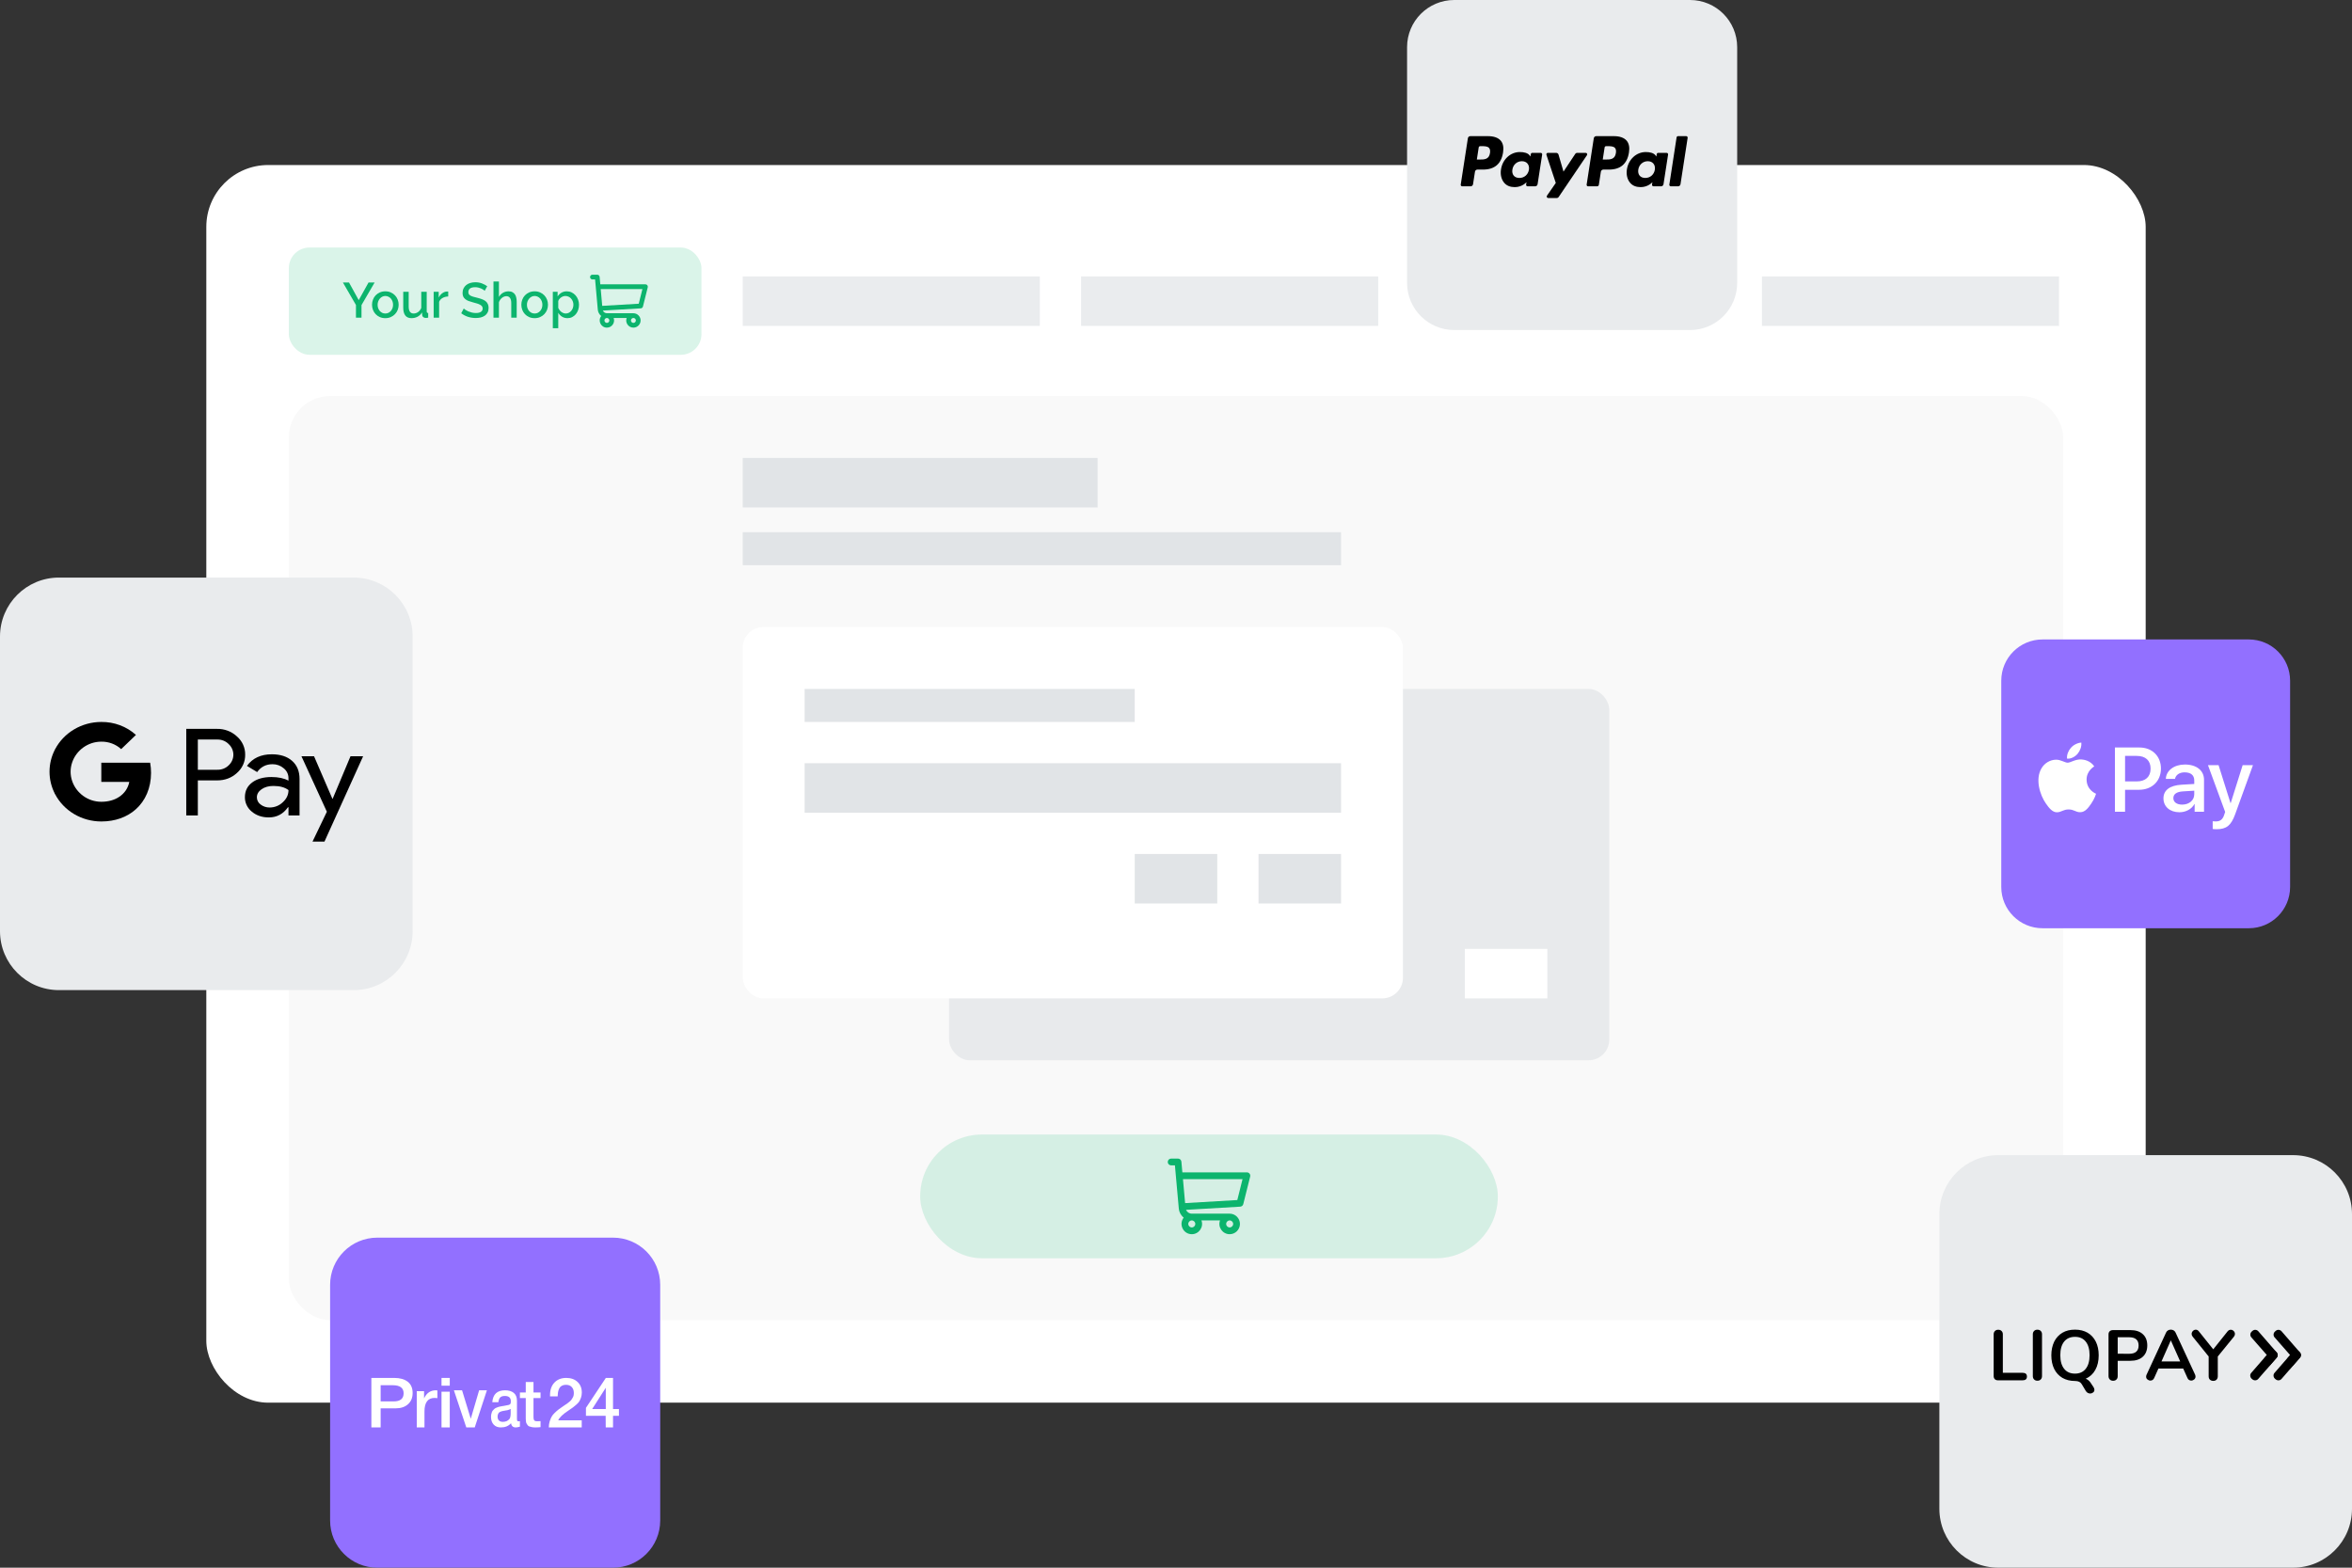 <svg width="570" height="380" viewBox="0 0 570 380" fill="none" xmlns="http://www.w3.org/2000/svg">
<rect x="0" y="0" width="570" height="380" fill="#333333" stroke="none"/>
<g id="Group 521">
<g id="Group 516">
<rect id="Rectangle 192" x="50" y="40" width="470" height="300" rx="15" fill="white"/>
<rect id="Rectangle 186" x="70" y="96" width="430" height="224" rx="10" fill="#F9F9F9"/>
<rect id="Rectangle 154" x="180" y="129" width="145" height="8" fill="#E1E4E7"/>
<rect id="Rectangle 156" x="180" y="111" width="86" height="12" fill="#E1E4E7"/>
<g id="Group 531">
<rect id="Rectangle 203" x="230" y="167" width="160" height="90" rx="5" fill="#E1E4E7" fill-opacity="0.7"/>
<rect id="Rectangle 193" x="180" y="152" width="160" height="90" rx="5" fill="white"/>
<rect id="Rectangle 204" x="195" y="185" width="130" height="12" fill="#E1E4E7"/>
<rect id="Rectangle 208" x="195" y="167" width="80" height="8" fill="#E1E4E7"/>
<rect id="Rectangle 205" x="275" y="207" width="20" height="12" fill="#E1E4E7"/>
<rect id="Rectangle 206" x="305" y="207" width="20" height="12" fill="#E1E4E7"/>
<rect id="Rectangle 207" x="355" y="230" width="20" height="12" fill="white"/>
</g>
<g id="Group 117">
<rect id="Rectangle 1" x="223" y="275" width="140" height="30" rx="15" fill="#0CB46D" fill-opacity="0.15"/>
<g id="shopping-cart 1" clip-path="url(#clip0_63_472)">
<path id="Vector" d="M302.178 284.172H286.541L286.308 281.582C286.27 281.159 285.915 280.835 285.49 280.835H283.821C283.368 280.835 283 281.202 283 281.656C283 282.11 283.368 282.477 283.821 282.477H284.739C285.241 288.066 283.944 273.622 285.684 293.002C285.751 293.761 286.161 294.584 286.867 295.143C285.594 296.769 286.757 299.165 288.828 299.165C290.546 299.165 291.759 297.451 291.169 295.828H295.665C295.076 297.449 296.286 299.165 298.006 299.165C299.379 299.165 300.496 298.048 300.496 296.675C300.496 295.302 299.379 294.185 298.006 294.185H288.833C288.209 294.185 287.666 293.809 287.431 293.26L300.558 292.489C300.916 292.468 301.219 292.216 301.306 291.868L302.975 285.193C303.105 284.675 302.713 284.172 302.178 284.172ZM288.828 297.523C288.361 297.523 287.98 297.142 287.98 296.675C287.98 296.208 288.361 295.828 288.828 295.828C289.295 295.828 289.675 296.208 289.675 296.675C289.675 297.142 289.295 297.523 288.828 297.523ZM298.006 297.523C297.539 297.523 297.159 297.142 297.159 296.675C297.159 296.208 297.539 295.828 298.006 295.828C298.474 295.828 298.854 296.208 298.854 296.675C298.854 297.142 298.474 297.523 298.006 297.523ZM299.859 290.884L287.21 291.628L286.688 285.815H301.126L299.859 290.884Z" fill="#0CB46D"/>
</g>
</g>
<g id="Group 482">
<rect id="Rectangle 190" x="70" y="60" width="100" height="26" rx="5" fill="#0CB46D" fill-opacity="0.15"/>
<g id="Group 483">
<g id="shopping-cart 1_2" clip-path="url(#clip1_63_472)">
<path id="Vector_2" d="M156.425 68.92H145.479L145.316 67.108C145.289 66.811 145.041 66.584 144.743 66.584H143.575C143.257 66.584 143 66.842 143 67.159C143 67.477 143.257 67.734 143.575 67.734H144.217C144.569 71.646 143.661 61.535 144.879 75.101C144.926 75.632 145.213 76.209 145.707 76.6C144.816 77.738 145.63 79.416 147.079 79.416C148.283 79.416 149.131 78.216 148.719 77.079H151.865C151.453 78.214 152.3 79.416 153.504 79.416C154.466 79.416 155.248 78.634 155.248 77.673C155.248 76.712 154.466 75.93 153.504 75.93H147.083C146.647 75.93 146.266 75.666 146.102 75.282L155.29 74.742C155.541 74.727 155.753 74.551 155.814 74.308L156.983 69.635C157.073 69.272 156.799 68.92 156.425 68.92ZM147.079 78.266C146.752 78.266 146.486 78 146.486 77.673C146.486 77.346 146.752 77.079 147.079 77.079C147.407 77.079 147.673 77.346 147.673 77.673C147.673 78 147.407 78.266 147.079 78.266ZM153.504 78.266C153.177 78.266 152.911 78 152.911 77.673C152.911 77.346 153.177 77.079 153.504 77.079C153.831 77.079 154.098 77.346 154.098 77.673C154.098 78 153.831 78.266 153.504 78.266ZM154.801 73.619L145.947 74.139L145.582 70.07H155.688L154.801 73.619Z" fill="#0CB46D"/>
</g>
<path id="Your Shop" d="M84.584 68.48L86.936 72.752L89.312 68.48H90.788L87.608 73.952V77H86.264V73.928L83.108 68.48H84.584ZM93.385 77.12C92.889 77.12 92.441 77.032 92.041 76.856C91.649 76.68 91.313 76.444 91.033 76.148C90.753 75.852 90.537 75.508 90.385 75.116C90.233 74.716 90.157 74.3 90.157 73.868C90.157 73.436 90.233 73.024 90.385 72.632C90.537 72.232 90.753 71.884 91.033 71.588C91.321 71.292 91.661 71.056 92.053 70.88C92.453 70.704 92.897 70.616 93.385 70.616C93.873 70.616 94.313 70.704 94.705 70.88C95.105 71.056 95.445 71.292 95.725 71.588C96.013 71.884 96.233 72.232 96.385 72.632C96.537 73.024 96.613 73.436 96.613 73.868C96.613 74.3 96.537 74.716 96.385 75.116C96.233 75.508 96.013 75.852 95.725 76.148C95.445 76.444 95.105 76.68 94.705 76.856C94.313 77.032 93.873 77.12 93.385 77.12ZM91.513 73.88C91.513 74.184 91.561 74.464 91.657 74.72C91.753 74.976 91.885 75.2 92.053 75.392C92.221 75.576 92.417 75.724 92.641 75.836C92.873 75.94 93.121 75.992 93.385 75.992C93.649 75.992 93.893 75.94 94.117 75.836C94.349 75.724 94.549 75.572 94.717 75.38C94.885 75.188 95.017 74.964 95.113 74.708C95.209 74.452 95.257 74.172 95.257 73.868C95.257 73.572 95.209 73.296 95.113 73.04C95.017 72.776 94.885 72.548 94.717 72.356C94.549 72.164 94.349 72.016 94.117 71.912C93.893 71.8 93.649 71.744 93.385 71.744C93.129 71.744 92.885 71.8 92.653 71.912C92.429 72.024 92.233 72.176 92.065 72.368C91.897 72.56 91.761 72.788 91.657 73.052C91.561 73.308 91.513 73.584 91.513 73.88ZM99.716 77.12C99.06 77.12 98.564 76.908 98.228 76.484C97.892 76.052 97.724 75.412 97.724 74.564V70.724H99.044V74.3C99.044 75.428 99.444 75.992 100.244 75.992C100.62 75.992 100.976 75.876 101.312 75.644C101.648 75.412 101.908 75.076 102.092 74.636V70.724H103.412V75.44C103.412 75.592 103.436 75.7 103.484 75.764C103.54 75.828 103.636 75.864 103.772 75.872V77C103.636 77.024 103.524 77.04 103.436 77.048C103.348 77.056 103.264 77.06 103.184 77.06C102.944 77.06 102.74 76.996 102.572 76.868C102.404 76.732 102.316 76.56 102.308 76.352L102.284 75.728C102.004 76.184 101.64 76.532 101.192 76.772C100.744 77.004 100.252 77.12 99.716 77.12ZM108.625 71.864C108.113 71.88 107.657 72 107.257 72.224C106.865 72.44 106.585 72.752 106.417 73.16V77H105.097V70.724H106.321V72.128C106.537 71.696 106.817 71.352 107.161 71.096C107.513 70.832 107.889 70.688 108.289 70.664C108.369 70.664 108.433 70.664 108.481 70.664C108.537 70.664 108.585 70.668 108.625 70.676V71.864ZM117.465 70.484C117.385 70.396 117.269 70.304 117.117 70.208C116.965 70.104 116.785 70.008 116.577 69.92C116.377 69.832 116.153 69.76 115.905 69.704C115.665 69.648 115.417 69.62 115.161 69.62C114.593 69.62 114.173 69.724 113.901 69.932C113.637 70.14 113.505 70.428 113.505 70.796C113.505 71.004 113.545 71.176 113.625 71.312C113.713 71.44 113.845 71.556 114.021 71.66C114.197 71.756 114.417 71.844 114.681 71.924C114.945 71.996 115.253 72.076 115.605 72.164C116.037 72.268 116.425 72.384 116.769 72.512C117.121 72.64 117.417 72.796 117.657 72.98C117.897 73.164 118.081 73.392 118.209 73.664C118.345 73.928 118.413 74.252 118.413 74.636C118.413 75.068 118.329 75.44 118.161 75.752C118.001 76.064 117.777 76.32 117.489 76.52C117.209 76.712 116.881 76.856 116.505 76.952C116.129 77.04 115.725 77.084 115.293 77.084C114.645 77.084 114.017 76.988 113.409 76.796C112.809 76.596 112.265 76.308 111.777 75.932L112.389 74.78C112.493 74.884 112.641 75 112.833 75.128C113.033 75.256 113.261 75.376 113.517 75.488C113.781 75.592 114.065 75.684 114.369 75.764C114.673 75.836 114.989 75.872 115.317 75.872C115.845 75.872 116.253 75.78 116.541 75.596C116.829 75.412 116.973 75.14 116.973 74.78C116.973 74.564 116.917 74.384 116.805 74.24C116.701 74.096 116.549 73.972 116.349 73.868C116.149 73.756 115.905 73.656 115.617 73.568C115.329 73.48 115.001 73.388 114.633 73.292C114.209 73.18 113.837 73.064 113.517 72.944C113.205 72.816 112.945 72.664 112.737 72.488C112.529 72.312 112.369 72.108 112.257 71.876C112.153 71.636 112.101 71.348 112.101 71.012C112.101 70.596 112.181 70.228 112.341 69.908C112.501 69.58 112.717 69.308 112.989 69.092C113.269 68.868 113.597 68.7 113.973 68.588C114.349 68.476 114.757 68.42 115.197 68.42C115.773 68.42 116.305 68.512 116.793 68.696C117.281 68.88 117.709 69.108 118.077 69.38L117.465 70.484ZM125.221 77H123.901V73.484C123.901 72.908 123.797 72.484 123.589 72.212C123.389 71.932 123.097 71.792 122.713 71.792C122.529 71.792 122.345 71.828 122.161 71.9C121.977 71.972 121.801 72.076 121.633 72.212C121.473 72.34 121.329 72.496 121.201 72.68C121.073 72.856 120.977 73.052 120.913 73.268V77H119.593V68.24H120.913V71.984C121.153 71.552 121.477 71.216 121.885 70.976C122.301 70.736 122.753 70.616 123.241 70.616C123.633 70.616 123.953 70.688 124.201 70.832C124.457 70.968 124.661 71.152 124.813 71.384C124.965 71.616 125.069 71.888 125.125 72.2C125.189 72.504 125.221 72.828 125.221 73.172V77ZM129.573 77.12C129.077 77.12 128.629 77.032 128.229 76.856C127.837 76.68 127.501 76.444 127.221 76.148C126.941 75.852 126.725 75.508 126.573 75.116C126.421 74.716 126.345 74.3 126.345 73.868C126.345 73.436 126.421 73.024 126.573 72.632C126.725 72.232 126.941 71.884 127.221 71.588C127.509 71.292 127.849 71.056 128.241 70.88C128.641 70.704 129.085 70.616 129.573 70.616C130.061 70.616 130.501 70.704 130.893 70.88C131.293 71.056 131.633 71.292 131.913 71.588C132.201 71.884 132.421 72.232 132.573 72.632C132.725 73.024 132.801 73.436 132.801 73.868C132.801 74.3 132.725 74.716 132.573 75.116C132.421 75.508 132.201 75.852 131.913 76.148C131.633 76.444 131.293 76.68 130.893 76.856C130.501 77.032 130.061 77.12 129.573 77.12ZM127.701 73.88C127.701 74.184 127.749 74.464 127.845 74.72C127.941 74.976 128.073 75.2 128.241 75.392C128.409 75.576 128.605 75.724 128.829 75.836C129.061 75.94 129.309 75.992 129.573 75.992C129.837 75.992 130.081 75.94 130.305 75.836C130.537 75.724 130.737 75.572 130.905 75.38C131.073 75.188 131.205 74.964 131.301 74.708C131.397 74.452 131.445 74.172 131.445 73.868C131.445 73.572 131.397 73.296 131.301 73.04C131.205 72.776 131.073 72.548 130.905 72.356C130.737 72.164 130.537 72.016 130.305 71.912C130.081 71.8 129.837 71.744 129.573 71.744C129.317 71.744 129.073 71.8 128.841 71.912C128.617 72.024 128.421 72.176 128.253 72.368C128.085 72.56 127.949 72.788 127.845 73.052C127.749 73.308 127.701 73.584 127.701 73.88ZM137.536 77.12C137.032 77.12 136.588 77 136.204 76.76C135.82 76.52 135.516 76.208 135.292 75.824V79.556H133.972V70.724H135.136V71.852C135.376 71.476 135.684 71.176 136.06 70.952C136.444 70.728 136.876 70.616 137.356 70.616C137.788 70.616 138.184 70.704 138.544 70.88C138.904 71.056 139.216 71.292 139.48 71.588C139.744 71.884 139.948 72.228 140.092 72.62C140.244 73.012 140.32 73.424 140.32 73.856C140.32 74.312 140.252 74.74 140.116 75.14C139.98 75.532 139.788 75.876 139.54 76.172C139.292 76.46 138.996 76.692 138.652 76.868C138.316 77.036 137.944 77.12 137.536 77.12ZM137.104 75.992C137.384 75.992 137.636 75.932 137.86 75.812C138.092 75.692 138.288 75.532 138.448 75.332C138.616 75.132 138.744 74.904 138.832 74.648C138.92 74.392 138.964 74.128 138.964 73.856C138.964 73.568 138.912 73.296 138.808 73.04C138.712 72.784 138.576 72.56 138.4 72.368C138.232 72.176 138.028 72.024 137.788 71.912C137.548 71.8 137.288 71.744 137.008 71.744C136.84 71.744 136.664 71.776 136.48 71.84C136.296 71.904 136.124 71.992 135.964 72.104C135.804 72.216 135.664 72.348 135.544 72.5C135.424 72.644 135.34 72.804 135.292 72.98V74.624C135.372 74.816 135.476 74.996 135.604 75.164C135.732 75.332 135.872 75.476 136.024 75.596C136.184 75.716 136.356 75.812 136.54 75.884C136.724 75.956 136.912 75.992 137.104 75.992Z" fill="#0CB46D"/>
</g>
</g>
<rect id="Rectangle 199" x="180" y="67" width="72" height="12" fill="#E1E4E7" fill-opacity="0.7"/>
<rect id="Rectangle 200" x="262" y="67" width="72" height="12" fill="#E1E4E7" fill-opacity="0.7"/>
<rect id="Rectangle 202" x="427" y="67" width="72" height="12" fill="#E1E4E7" fill-opacity="0.7"/>
</g>
<g id="Group 320">
<path id="Rectangle 198" d="M470 294.286C470 286.396 476.396 280 484.286 280H555.714C563.604 280 570 286.396 570 294.286V365.714C570 373.604 563.604 380 555.714 380H484.286C476.396 380 470 373.604 470 365.714V294.286Z" fill="#E9EBED"/>
<g id="logo-liqpay-white">
<g id="Group">
<g id="Group_2">
<path id="Vector_3" fill-rule="evenodd" clip-rule="evenodd" d="M545.865 334.348L545.694 334.201C545.279 333.844 545.206 333.192 545.584 332.774L550.029 327.659C550.384 327.242 551.031 327.168 551.447 327.549L551.618 327.696C552.033 328.053 552.106 328.705 551.727 329.123L547.282 334.238C546.928 334.655 546.305 334.705 545.865 334.348V334.348Z" fill="black"/>
<path id="Vector_4" opacity="0.4" fill-rule="evenodd" clip-rule="evenodd" d="M549.431 328.545L549.346 328.447L548.662 329.234L548.735 329.32C549.907 330.5 549.407 331.693 549.138 332.111L549.236 332C549.395 331.816 549.639 331.533 549.895 331.225C550.164 330.758 550.543 329.652 549.431 328.545ZM550.897 330.082L551.08 329.873C551.092 329.848 551.117 329.824 551.129 329.799C550.933 330.021 550.726 330.254 550.531 330.488C550.677 330.328 550.799 330.193 550.897 330.082Z" fill="black"/>
<path id="Vector_5" fill-rule="evenodd" clip-rule="evenodd" d="M551.752 327.82L547.307 322.705C546.952 322.287 546.304 322.213 545.889 322.594L545.718 322.742C545.303 323.098 545.23 323.75 545.609 324.168L549.358 328.446L549.443 328.545C550.555 329.664 550.177 330.77 549.895 331.237C550.115 330.979 550.335 330.721 550.543 330.487C550.738 330.254 550.946 330.02 551.142 329.799C551.337 329.578 551.52 329.369 551.642 329.234C552.069 328.815 552.13 328.237 551.752 327.819V327.82Z" fill="black"/>
<g id="Group_3">
<path id="Vector_6" fill-rule="evenodd" clip-rule="evenodd" d="M551.508 334.348L551.336 334.201C550.921 333.844 550.848 333.192 551.227 332.774L555.672 327.659C556.027 327.242 556.674 327.168 557.089 327.549L557.26 327.696C557.676 328.053 557.749 328.705 557.37 329.123L552.925 334.238C552.57 334.655 551.947 334.705 551.508 334.348V334.348Z" fill="black"/>
<path id="Vector_7" opacity="0.4" fill-rule="evenodd" clip-rule="evenodd" d="M555.122 328.496L555.037 328.397L554.353 329.184L554.427 329.27C555.599 330.45 555.098 331.643 554.829 332.061L554.927 331.951C555.086 331.766 555.33 331.483 555.587 331.176C555.855 330.709 556.234 329.602 555.122 328.496ZM556.527 330.082L556.711 329.873C556.723 329.848 556.747 329.824 556.759 329.799C556.564 330.02 556.356 330.254 556.161 330.487C556.307 330.327 556.442 330.192 556.527 330.082Z" fill="black"/>
<path id="Vector_8" fill-rule="evenodd" clip-rule="evenodd" d="M557.383 327.82L552.937 322.705C552.583 322.287 551.935 322.213 551.52 322.594L551.349 322.742C550.934 323.098 550.861 323.75 551.24 324.168L554.989 328.446L555.074 328.545C556.186 329.664 555.807 330.77 555.526 331.237C555.747 330.979 555.966 330.721 556.174 330.487C556.369 330.254 556.577 330.02 556.772 329.799C556.968 329.578 557.151 329.369 557.273 329.234C557.7 328.815 557.762 328.237 557.383 327.819V327.82Z" fill="black"/>
</g>
</g>
<path id="Vector_9" fill-rule="evenodd" clip-rule="evenodd" d="M483.429 334.299C483.258 334.127 483.16 333.869 483.16 333.549V323.43C483.16 323.098 483.258 322.84 483.465 322.631C483.673 322.422 483.93 322.324 484.259 322.324C484.589 322.324 484.882 322.422 485.077 322.631C485.285 322.84 485.383 323.098 485.383 323.43V332.762H490.183C490.867 332.762 491.221 333.069 491.221 333.672C491.221 334.274 490.867 334.582 490.183 334.582H484.198C483.868 334.582 483.612 334.483 483.429 334.299ZM492.955 334.373C492.748 334.164 492.65 333.893 492.65 333.549V323.418C492.65 323.086 492.748 322.828 492.955 322.619C493.163 322.41 493.419 322.311 493.749 322.311C494.079 322.311 494.372 322.41 494.568 322.619C494.775 322.828 494.873 323.086 494.873 323.418V333.549C494.873 333.881 494.775 334.164 494.568 334.373C494.36 334.582 494.091 334.68 493.749 334.68C493.431 334.68 493.163 334.582 492.955 334.373Z" fill="black"/>
<path id="Vector_10" d="M507.38 336.266C507.502 336.475 507.575 336.672 507.575 336.881C507.575 337.139 507.478 337.36 507.27 337.52C507.063 337.68 506.818 337.778 506.55 337.778C506.342 337.778 506.146 337.729 505.963 337.631C505.792 337.533 505.633 337.385 505.511 337.201L504.51 335.528C504.351 335.258 504.143 335.061 503.887 334.938C503.63 334.815 503.301 334.742 502.885 334.742C501.7 334.742 500.687 334.483 499.82 333.992C498.953 333.475 498.293 332.75 497.829 331.828C497.365 330.881 497.133 329.774 497.133 328.52C497.133 327.254 497.377 326.16 497.829 325.213C498.293 324.278 498.965 323.565 499.82 323.049C500.687 322.533 501.7 322.299 502.885 322.299C504.046 322.299 505.071 322.557 505.927 323.049C506.794 323.565 507.453 324.291 507.917 325.213C508.381 326.148 508.613 327.254 508.613 328.52C508.613 329.885 508.345 331.078 507.795 332.049C507.258 333.033 506.476 333.746 505.462 334.201C505.988 334.373 506.415 334.766 506.769 335.344L507.38 336.266ZM505.463 331.803C506.085 331.028 506.403 329.922 506.403 328.496C506.403 327.045 506.085 325.963 505.462 325.188C504.839 324.413 503.985 324.045 502.861 324.045C501.737 324.045 500.87 324.426 500.247 325.188C499.624 325.963 499.307 327.045 499.307 328.496C499.307 329.946 499.625 331.028 500.247 331.803C500.87 332.578 501.75 332.959 502.861 332.959C503.972 332.959 504.839 332.578 505.462 331.803H505.463ZM511.3 334.373C511.093 334.164 510.995 333.893 510.995 333.549V323.455C510.995 323.123 511.093 322.865 511.288 322.68C511.484 322.508 511.74 322.41 512.07 322.41H516.284C517.579 322.41 518.58 322.729 519.301 323.393C520.021 324.033 520.387 324.955 520.387 326.123C520.387 327.291 520.021 328.213 519.301 328.865C518.58 329.528 517.579 329.848 516.284 329.848H513.218V333.561C513.218 333.918 513.12 334.188 512.913 334.385C512.705 334.594 512.436 334.692 512.095 334.692C511.765 334.68 511.484 334.582 511.3 334.372V334.373ZM516.003 328.151C517.517 328.151 518.287 327.475 518.287 326.147C518.287 324.819 517.517 324.143 516.003 324.143H513.218V328.139L516.003 328.151H516.003ZM532.076 333.696C532.076 333.955 531.966 334.176 531.758 334.373C531.551 334.545 531.306 334.643 531.025 334.643C530.854 334.643 530.671 334.594 530.513 334.496C530.354 334.397 530.22 334.237 530.134 334.041L529.096 331.729H523.087L522.049 334.041C521.951 334.25 521.829 334.397 521.67 334.496C521.511 334.594 521.34 334.643 521.145 334.643C520.888 334.643 520.632 334.545 520.425 334.373C520.205 334.201 520.107 333.967 520.107 333.696C520.107 333.549 520.143 333.389 520.205 333.241L524.943 323C525.041 322.778 525.2 322.594 525.42 322.471C525.627 322.348 525.847 322.299 526.091 322.299C526.336 322.299 526.555 322.36 526.763 322.471C526.971 322.594 527.129 322.766 527.24 323L531.99 333.242C532.039 333.402 532.076 333.537 532.076 333.697V333.696ZM523.832 330.008H528.363L526.091 324.893L523.831 330.008H523.832Z" fill="black"/>
<path id="Vector_11" fill-rule="evenodd" clip-rule="evenodd" d="M540.625 322.324C540.882 322.324 541.114 322.422 541.321 322.631C541.529 322.84 541.627 323.061 541.627 323.356C541.627 323.578 541.541 323.811 541.37 324.02L537.474 328.803V333.586C537.474 333.942 537.376 334.213 537.169 334.422C536.961 334.631 536.705 334.717 536.387 334.717C536.057 334.717 535.776 334.619 535.569 334.422C535.361 334.225 535.263 333.955 535.263 333.586V328.803L531.392 324.008C531.221 323.799 531.135 323.578 531.135 323.344C531.135 323.074 531.233 322.828 531.441 322.619C531.648 322.41 531.893 322.311 532.137 322.311C532.43 322.311 532.662 322.434 532.87 322.692L536.375 327.069L539.868 322.692C540.076 322.446 540.332 322.324 540.625 322.324Z" fill="black"/>
</g>
</g>
</g>
<g id="Group 517">
<path id="Rectangle 198_2" d="M0 154.286C0 146.396 6.396 140 14.286 140H85.714C93.604 140 100 146.396 100 154.286V225.714C100 233.604 93.604 240 85.714 240H14.286C6.396 240 0 233.604 0 225.714V154.286Z" fill="#E9EBED"/>
<g id="Google_Pay_(GPay)_Logo_(2018-2020)" clip-path="url(#clip2_63_472)">
<path id="Vector_12" d="M47.945 189.168V197.668H45.139V176.675H52.582C53.471 176.657 54.354 176.809 55.181 177.121C56.009 177.433 56.764 177.899 57.402 178.492C58.048 179.05 58.561 179.734 58.908 180.498C59.256 181.262 59.429 182.089 59.416 182.923C59.434 183.761 59.264 184.593 58.916 185.362C58.569 186.131 58.052 186.819 57.402 187.379C56.101 188.571 54.494 189.167 52.582 189.166H47.945V189.168ZM47.945 179.26V186.588H52.652C53.168 186.603 53.681 186.514 54.16 186.327C54.638 186.14 55.07 185.859 55.429 185.503C55.786 185.169 56.07 184.77 56.263 184.33C56.457 183.889 56.557 183.416 56.557 182.937C56.557 182.459 56.457 181.985 56.263 181.545C56.07 181.104 55.786 180.705 55.429 180.372C55.075 180.008 54.644 179.72 54.165 179.528C53.686 179.336 53.171 179.244 52.652 179.258H47.945V179.26Z" fill="black"/>
<path id="Vector_13" d="M65.884 182.836C67.958 182.836 69.596 183.369 70.796 184.434C71.997 185.499 72.596 186.96 72.595 188.816V197.668H69.911V195.675H69.788C68.626 197.317 67.081 198.137 65.151 198.137C63.505 198.137 62.127 197.668 61.018 196.73C60.486 196.3 60.061 195.761 59.773 195.152C59.485 194.544 59.343 193.881 59.355 193.213C59.355 191.726 59.94 190.544 61.109 189.667C62.278 188.789 63.839 188.349 65.791 188.347C67.458 188.347 68.83 188.64 69.909 189.226V188.61C69.912 188.154 69.81 187.704 69.609 187.291C69.409 186.878 69.115 186.513 68.75 186.223C68.007 185.579 67.04 185.228 66.041 185.24C64.473 185.24 63.232 185.875 62.319 187.146L59.847 185.65C61.207 183.774 63.219 182.836 65.884 182.836ZM62.252 193.271C62.251 193.615 62.334 193.953 62.496 194.259C62.658 194.565 62.894 194.829 63.183 195.03C63.804 195.499 64.575 195.748 65.364 195.734C66.549 195.732 67.684 195.279 68.521 194.474C69.451 193.633 69.916 192.647 69.916 191.514C69.041 190.844 67.82 190.509 66.255 190.509C65.115 190.509 64.164 190.773 63.403 191.302C62.634 191.838 62.252 192.489 62.252 193.271Z" fill="black"/>
<path id="Vector_14" d="M88.005 183.305L78.634 204H75.736L79.214 196.759L73.052 183.305H76.102L80.556 193.623H80.617L84.949 183.305H88.005Z" fill="black"/>
<path id="Vector_15" d="M36.604 187.335C36.605 186.513 36.533 185.693 36.388 184.883H24.551V189.528H31.331C31.192 190.269 30.898 190.977 30.468 191.607C30.037 192.236 29.478 192.776 28.824 193.193V196.208H32.87C35.239 194.109 36.604 191.005 36.604 187.335Z" fill="black"/>
<path id="Vector_16" d="M24.551 199.121C27.938 199.121 30.79 198.052 32.87 196.209L28.824 193.194C27.698 193.928 26.247 194.347 24.551 194.347C21.277 194.347 18.499 192.226 17.505 189.368H13.337V192.476C14.382 194.473 15.983 196.152 17.964 197.326C19.944 198.499 22.225 199.12 24.551 199.121Z" fill="black"/>
<path id="Vector_17" d="M17.505 189.369C16.98 187.871 16.98 186.25 17.505 184.752V181.645H13.337C12.458 183.325 12.001 185.18 12.001 187.06C12.001 188.941 12.458 190.795 13.337 192.476L17.505 189.369Z" fill="black"/>
<path id="Vector_18" d="M24.551 179.774C26.341 179.746 28.071 180.396 29.366 181.583L32.948 178.141C30.677 176.091 27.667 174.965 24.551 175C22.225 175 19.944 175.622 17.964 176.795C15.983 177.968 14.382 179.647 13.337 181.645L17.505 184.752C18.499 181.894 21.277 179.774 24.551 179.774Z" fill="black"/>
</g>
</g>
<g id="Group 319">
<path id="Rectangle 195" d="M485 165C485 159.477 489.477 155 495 155H545C550.523 155 555 159.477 555 165V215C555 220.523 550.523 225 545 225H495C489.477 225 485 220.523 485 215V165Z" fill="#9270FF"/>
<g id="Apple_Pay_logo" clip-path="url(#clip3_63_472)">
<path id="XMLID_34_" d="M503.507 182.707C502.897 183.417 501.922 183.976 500.947 183.896C500.825 182.937 501.303 181.918 501.861 181.289C502.471 180.559 503.537 180.04 504.4 180C504.502 180.999 504.106 181.978 503.507 182.707ZM504.39 184.086C502.979 184.006 501.77 184.875 501.1 184.875C500.419 184.875 499.393 184.126 498.276 184.146C496.824 184.166 495.473 184.975 494.732 186.264C493.208 188.842 494.336 192.658 495.808 194.756C496.529 195.795 497.393 196.934 498.53 196.894C499.607 196.854 500.033 196.205 501.333 196.205C502.643 196.205 503.019 196.894 504.157 196.874C505.335 196.854 506.076 195.835 506.797 194.796C507.62 193.617 507.955 192.468 507.975 192.408C507.955 192.388 505.7 191.539 505.68 188.981C505.66 186.843 507.457 185.824 507.539 185.765C506.523 184.286 504.939 184.126 504.39 184.086ZM512.546 181.189V196.764H515.004V191.439H518.406C521.514 191.439 523.697 189.341 523.697 186.304C523.697 183.267 521.554 181.189 518.487 181.189H512.546ZM515.004 183.227H517.837C519.97 183.227 521.189 184.346 521.189 186.314C521.189 188.282 519.97 189.411 517.827 189.411H515.004V183.227ZM528.186 196.884C529.73 196.884 531.162 196.115 531.812 194.896H531.863V196.764H534.138V189.011C534.138 186.764 532.31 185.315 529.496 185.315C526.886 185.315 524.957 186.784 524.886 188.802H527.1C527.282 187.843 528.186 187.213 529.425 187.213C530.929 187.213 531.771 187.902 531.771 189.171V190.03L528.704 190.21C525.85 190.38 524.307 191.529 524.307 193.527C524.307 195.545 525.901 196.884 528.186 196.884ZM528.846 195.036C527.536 195.036 526.704 194.416 526.704 193.467C526.704 192.488 527.506 191.919 529.039 191.829L531.771 191.659V192.538C531.771 193.997 530.512 195.036 528.846 195.036ZM537.175 201C539.571 201 540.699 200.101 541.684 197.373L546 185.465H543.502L540.607 194.666H540.557L537.662 185.465H535.093L539.257 196.804L539.033 197.493C538.657 198.662 538.048 199.112 536.961 199.112C536.768 199.112 536.393 199.092 536.24 199.072V200.94C536.382 200.98 536.992 201 537.175 201Z" fill="white"/>
</g>
</g>
<g id="Group 318">
<path id="Rectangle 198_3" d="M80 311.429C80 305.117 85.117 300 91.429 300H148.571C154.883 300 160 305.117 160 311.429V368.571C160 374.883 154.883 380 148.571 380H91.429C85.117 380 80 374.883 80 368.571V311.429Z" fill="#9270FF"/>
<g id="Group 532">
<path id="Vector_19" d="M90 334H95.546C96.925 334 98.006 334.309 98.802 334.916C99.597 335.534 100 336.44 100 337.655C100 338.8 99.629 339.706 98.886 340.373C98.144 341.041 97.137 341.379 95.854 341.379H92.248V346H90V334ZM92.248 335.763V339.696H95.376C97.01 339.696 97.816 339.039 97.816 337.724C97.816 336.42 96.935 335.773 95.175 335.773L92.248 335.763Z" fill="white"/>
<path id="Vector_20" d="M106 337.04V338.901C105.667 338.87 105.452 338.85 105.335 338.85C103.691 338.85 102.869 339.946 102.869 342.139V346H101V337.211H102.771V338.961C103.378 337.654 104.337 337 105.638 337L106 337.04Z" fill="white"/>
<path id="Vector_21" d="M109 334V335.883H107V334H109ZM109 337.339V346H107V337.339H109Z" fill="white"/>
<path id="Vector_22" d="M110 337H111.979L114.09 343.904L116.115 337H118L115.051 346H113.006L110 337Z" fill="white"/>
<path id="Vector_23" d="M119.306 339.883C119.467 337.955 120.498 337 122.391 337C123.269 337 123.978 337.205 124.502 337.623C125.025 338.042 125.283 338.695 125.283 339.571V343.886C125.283 344.13 125.307 344.295 125.356 344.383C125.404 344.471 125.501 344.519 125.646 344.519C125.758 344.519 125.871 344.51 126 344.49V345.815C125.597 345.932 125.267 346 124.993 346C124.333 346 123.946 345.659 123.849 344.977C123.261 345.659 122.432 346 121.376 346C120.651 346 120.071 345.776 119.644 345.318C119.217 344.86 119 344.247 119 343.458C119 343.214 119.024 342.99 119.064 342.786C119.113 342.581 119.161 342.396 119.226 342.24C119.282 342.084 119.379 341.948 119.516 341.812C119.644 341.675 119.757 341.568 119.846 341.481C119.934 341.393 120.071 341.315 120.273 341.237C120.466 341.159 120.611 341.101 120.708 341.062C120.804 341.023 120.965 340.984 121.207 340.935C121.441 340.896 121.602 340.857 121.674 340.847C121.755 340.828 121.916 340.808 122.158 340.769C122.713 340.682 123.092 340.604 123.293 340.545C123.495 340.487 123.632 340.39 123.704 340.273C123.769 340.185 123.801 339.981 123.801 339.659C123.801 338.802 123.318 338.373 122.351 338.373C121.844 338.373 121.473 338.49 121.231 338.724C120.998 338.958 120.845 339.347 120.78 339.893H119.306V339.883ZM123.777 341.5C123.656 341.578 123.519 341.646 123.366 341.705C123.213 341.763 123.084 341.802 122.987 341.821C122.891 341.841 122.746 341.86 122.536 341.899C122.335 341.929 122.198 341.958 122.133 341.968C121.94 341.997 121.795 342.036 121.682 342.055C121.57 342.084 121.441 342.133 121.28 342.192C121.119 342.26 120.998 342.338 120.909 342.435C120.82 342.532 120.748 342.659 120.684 342.815C120.619 342.971 120.587 343.166 120.587 343.38C120.587 343.789 120.7 344.101 120.917 344.315C121.143 344.539 121.449 344.646 121.852 344.646C122.544 344.646 123.076 344.422 123.446 343.974C123.656 343.721 123.761 343.234 123.761 342.503V341.5H123.777Z" fill="white"/>
<path id="Vector_24" d="M131 337.524V338.878H129.291V343.293C129.291 343.552 129.301 343.735 129.311 343.84C129.32 343.946 129.35 344.061 129.408 344.186C129.466 344.311 129.563 344.397 129.699 344.435C129.835 344.483 130.029 344.503 130.262 344.503C130.573 344.503 130.816 344.493 131 344.474V345.933C130.631 345.971 130.204 346 129.738 346C129.408 346 129.117 345.971 128.874 345.923C128.631 345.875 128.417 345.818 128.252 345.75C128.087 345.683 127.951 345.578 127.845 345.414C127.738 345.261 127.65 345.127 127.592 345.021C127.534 344.915 127.485 344.733 127.456 344.474C127.427 344.215 127.417 344.013 127.417 343.879C127.417 343.744 127.417 343.504 127.417 343.168C127.417 343.13 127.417 343.092 127.417 343.063C127.417 343.034 127.417 343.005 127.417 342.967C127.417 342.928 127.417 342.89 127.417 342.861V338.878H126V337.524H127.417V335H129.291V337.524H131Z" fill="white"/>
<path id="Vector_25" d="M140.98 344.287V346H133C133.01 345.469 133.079 344.978 133.217 344.538C133.355 344.097 133.503 343.716 133.681 343.406C133.848 343.095 134.105 342.775 134.45 342.454C134.785 342.134 135.091 341.863 135.367 341.653C135.644 341.442 136.018 341.172 136.492 340.851C136.522 340.831 136.689 340.721 136.985 340.521C137.281 340.321 137.459 340.2 137.528 340.15C137.597 340.1 137.745 339.98 137.982 339.79C138.218 339.599 138.366 339.449 138.445 339.339C138.514 339.229 138.613 339.068 138.741 338.878C138.869 338.688 138.958 338.487 138.998 338.297C139.037 338.097 139.067 337.886 139.067 337.666C139.067 337.045 138.899 336.554 138.554 336.204C138.218 335.843 137.755 335.673 137.173 335.673C136.837 335.673 136.551 335.723 136.305 335.833C136.058 335.943 135.871 336.083 135.732 336.244C135.594 336.414 135.476 336.634 135.387 336.895C135.298 337.165 135.239 337.416 135.21 337.646C135.18 337.886 135.16 338.157 135.15 338.477H133.296V338.177C133.296 336.895 133.651 335.883 134.361 335.132C135.072 334.381 136.028 334 137.222 334C138.356 334 139.274 334.321 139.964 334.972C140.655 335.623 141 336.484 141 337.556C141 337.987 140.931 338.397 140.803 338.778C140.665 339.159 140.527 339.469 140.379 339.71C140.231 339.95 139.964 340.22 139.599 340.541C139.234 340.861 138.958 341.082 138.781 341.202C138.603 341.322 138.277 341.553 137.794 341.883C136.403 342.795 135.565 343.596 135.289 344.277H140.98V344.287Z" fill="white"/>
<path id="Vector_26" d="M150 341.541V343.178H148.565V346H146.798L146.779 343.178H142V341.26L146.827 334H148.565V341.551L150 341.541ZM146.808 341.541V336.39L143.511 341.541H146.808Z" fill="white"/>
</g>
</g>
<g id="Group 518">
<path id="Rectangle 198_4" d="M341 11.429C341 5.117 346.117 0 352.429 0H409.571C415.883 0 421 5.117 421 11.429V68.571C421 74.883 415.883 80 409.571 80H352.429C346.117 80 341 74.883 341 68.571V11.429Z" fill="#E9EBED"/>
<g id="PayPal_logo">
<g id="g10">
<g id="g12">
<path id="path14" d="M360.6 33.001H356.322C356.029 33.001 355.78 33.219 355.735 33.514L354.004 44.741C353.97 44.963 354.138 45.163 354.357 45.163H356.4C356.692 45.163 356.941 44.945 356.987 44.649L357.454 41.62C357.499 41.324 357.748 41.106 358.04 41.106H359.395C362.213 41.106 363.839 39.711 364.264 36.945C364.455 35.735 364.272 34.785 363.718 34.119C363.11 33.388 362.032 33.001 360.6 33.001ZM361.094 37.101C360.86 38.672 359.687 38.672 358.553 38.672H357.907L358.36 35.739C358.387 35.561 358.537 35.431 358.712 35.431H359.008C359.781 35.431 360.509 35.431 360.886 35.881C361.11 36.15 361.179 36.55 361.094 37.101Z" fill="black"/>
<path id="path16" d="M373.387 37.051H371.339C371.164 37.051 371.014 37.181 370.987 37.359L370.896 37.945L370.753 37.733C370.309 37.074 369.32 36.854 368.333 36.854C366.07 36.854 364.136 38.608 363.76 41.07C363.564 42.298 363.842 43.472 364.523 44.291C365.147 45.044 366.04 45.357 367.103 45.357C368.927 45.357 369.938 44.157 369.938 44.157L369.847 44.739C369.813 44.962 369.98 45.162 370.199 45.162H372.044C372.337 45.162 372.585 44.944 372.631 44.648L373.738 37.472C373.774 37.251 373.606 37.051 373.387 37.051ZM370.532 41.131C370.334 42.329 369.405 43.133 368.221 43.133C367.626 43.133 367.15 42.938 366.845 42.568C366.542 42.2 366.427 41.677 366.524 41.095C366.708 39.907 367.653 39.077 368.819 39.077C369.401 39.077 369.874 39.275 370.186 39.648C370.498 40.025 370.621 40.551 370.532 41.131Z" fill="black"/>
<path id="path18" d="M384.298 37.051H382.239C382.043 37.051 381.858 37.151 381.747 37.318L378.908 41.598L377.704 37.485C377.629 37.227 377.397 37.051 377.134 37.051H375.111C374.865 37.051 374.694 37.297 374.773 37.533L377.04 44.344L374.908 47.424C374.741 47.666 374.909 48 375.199 48H377.255C377.45 48 377.633 47.903 377.744 47.739L384.591 37.624C384.755 37.382 384.586 37.051 384.298 37.051Z" fill="black"/>
<path id="path20" d="M391.114 33.001H386.835C386.543 33.001 386.294 33.219 386.248 33.514L384.518 44.741C384.484 44.963 384.651 45.163 384.87 45.163H387.065C387.269 45.163 387.444 45.01 387.476 44.803L387.967 41.62C388.012 41.324 388.261 41.106 388.553 41.106H389.907C392.726 41.106 394.351 39.711 394.777 36.945C394.969 35.735 394.784 34.785 394.231 34.119C393.623 33.388 392.545 33.001 391.114 33.001ZM391.607 37.101C391.374 38.672 390.201 38.672 389.066 38.672H388.421L388.875 35.739C388.902 35.561 389.051 35.431 389.226 35.431H389.522C390.294 35.431 391.024 35.431 391.4 35.881C391.625 36.15 391.693 36.55 391.607 37.101Z" fill="black"/>
<path id="path22" d="M403.901 37.051H401.853C401.677 37.051 401.528 37.181 401.502 37.359L401.411 37.945L401.267 37.733C400.824 37.074 399.835 36.854 398.848 36.854C396.584 36.854 394.652 38.608 394.275 41.07C394.08 42.298 394.357 43.472 395.038 44.291C395.663 45.044 396.555 45.357 397.618 45.357C399.442 45.357 400.453 44.157 400.453 44.157L400.362 44.739C400.328 44.962 400.495 45.162 400.715 45.162H402.559C402.852 45.162 403.101 44.944 403.146 44.648L404.254 37.472C404.288 37.251 404.12 37.051 403.901 37.051ZM401.045 41.131C400.849 42.329 399.918 43.133 398.734 43.133C398.14 43.133 397.663 42.938 397.358 42.568C397.055 42.2 396.942 41.677 397.037 41.095C397.222 39.907 398.166 39.077 399.332 39.077C399.914 39.077 400.387 39.275 400.698 39.648C401.012 40.025 401.136 40.551 401.045 41.131Z" fill="black"/>
<path id="path24" d="M406.316 33.309L404.56 44.741C404.525 44.963 404.693 45.163 404.911 45.163H406.676C406.97 45.163 407.219 44.945 407.264 44.649L408.995 33.422C409.03 33.201 408.862 33 408.644 33H406.667C406.493 33.001 406.342 33.132 406.316 33.309Z" fill="black"/>
</g>
</g>
</g>
</g>
</g>
<defs>
<clipPath id="clip0_63_472">
<rect width="20" height="20" fill="white" transform="translate(283 280)"/>
</clipPath>
<clipPath id="clip1_63_472">
<rect width="14" height="14" fill="white" transform="translate(143 66)"/>
</clipPath>
<clipPath id="clip2_63_472">
<rect width="76" height="29" fill="white" transform="translate(12 175)"/>
</clipPath>
<clipPath id="clip3_63_472">
<rect width="52" height="21" fill="white" transform="translate(494 180)"/>
</clipPath>
</defs>
</svg>

